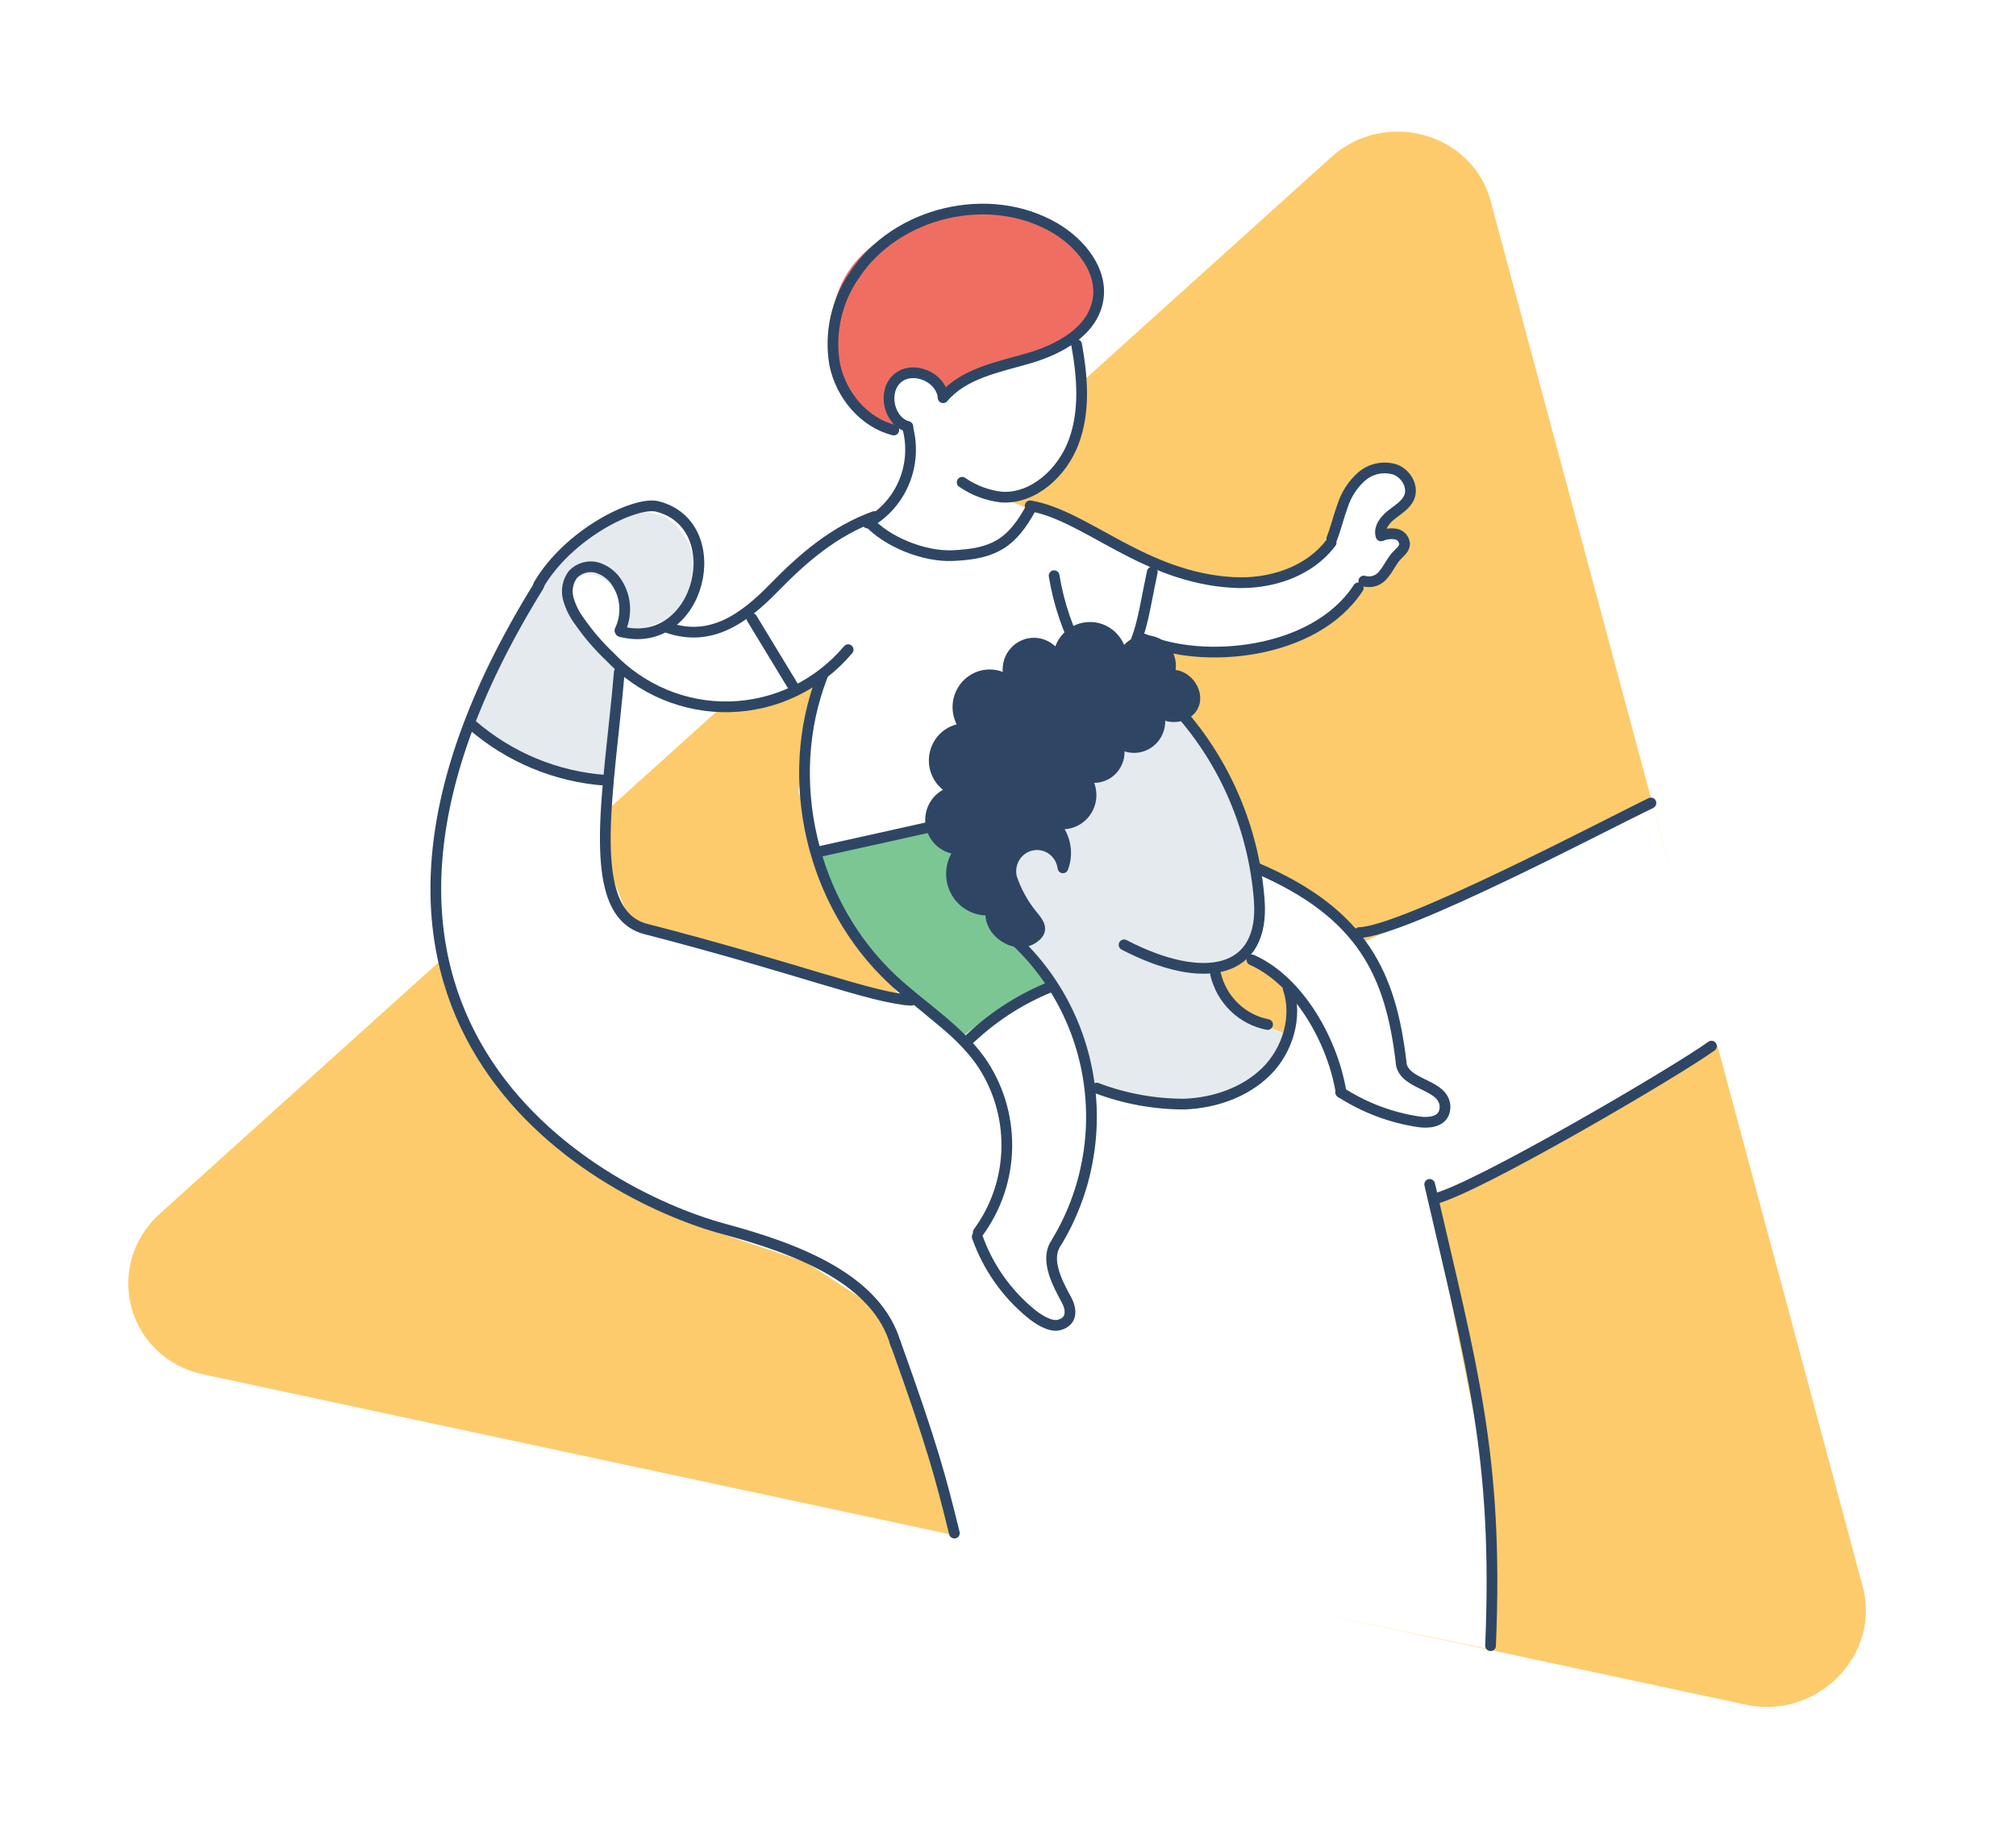 <?xml version="1.0" encoding="utf-8"?>
<svg xmlns="http://www.w3.org/2000/svg" fill="none" height="343" viewBox="0 0 376 343" width="376">
<rect fill="white" height="343" width="376"/>
<g clip-path="url(#clip0_2_37245)">
<path d="M347.414 295.992C350.847 308.777 338.868 320.838 325.662 318.019L37.993 256.411C23.693 253.384 19.046 236.077 29.914 226.319L248.178 29.414C258.161 20.227 274.577 24.694 278.009 37.48L347.414 295.992Z" fill="#FDCB6B"/>
<path d="M179 287L169.127 255.956L163.12 243.818L150.357 235.473L132.338 229.404L113.568 220.3L96.299 206.644L86.539 191.471L82.034 179.333V158.849L88.041 134.572L102.306 108.778L130.836 107.261L125.581 119.399L141.347 114.847L150.357 127.744L141.347 132.296H130.836L122.577 130.02L116.571 125.468L114.319 136.089L113 160.5L117.5 172L141 179L169.127 187.678L155.612 168.711L148.855 147.469L153.36 127.744H150.357L141.347 114.847L148.855 107.261L159.366 98.915L169.127 92.846L170.628 82.225L163.12 71.604L173.632 62.5L200.66 65.535L201 70.5L201.5 75L201 80.5L198 86.5L188.648 93.605L192 95H195.5L208.919 102.709L225.5 108.5L235 108.778L242.5 106.5L247.961 102.709L250.213 96.639L251.715 91L254.718 89.053L258 87L260.5 88L262.226 90.57L263 93L258.5 96.5L258 98.5L258.472 100.433L260.5 100L262.226 102.709L260.5 104.5L259 106.5L254.718 108.778L251.715 113.33L244.207 117.882L229.191 122.434L217.929 121.675L213.424 125.468L227.5 184.5L234 190.5L240 193L241 191.471V185.5L236.5 180.5L232.5 177.5L234 175.539L235 163L244.207 166.5L254.718 175.539L283.248 162.642L308.417 150.792L320.5 195L301.267 206.644L275.74 219.5L266.731 223.334L275.74 268.095L277.993 283.5V304V306.957L277 307.5L179 287Z" fill="white"/>
<path d="M113.212 145.15L114.197 128.49C114.311 127.596 115.243 126.367 115 125.5C114.645 124.451 114.988 123.958 114.163 123.224C111.666 120.987 108.435 118.074 107.289 114.917C106.144 111.759 105.56 108.09 108.79 107.274C111.322 106.633 113.945 108.439 115.114 110.851C116.282 113.262 116.339 115.965 116.385 118.622C120.841 116.653 127.142 115.546 129.261 111.095C131.38 106.645 128.39 98.583 124.003 96.439C122.232 95.665 120.286 95.403 118.378 95.682C112.742 96.299 107.656 99.62 103.772 103.837C99.889 108.055 97.059 113.158 94.287 118.144C91.641 122.944 84.71 133.523 90.45 137.507C96.865 141.935 105.674 144.195 113.212 145.15Z" fill="#E5EAEF"/>
<path d="M188.454 153.655C185.807 158.315 183.562 164.024 185.796 168.894C187.296 172.337 189.413 175.466 192.039 178.122C197.232 183.653 200.62 190.68 201.742 198.242C201.982 200.165 202.361 202.343 203.965 203.392C204.839 203.886 205.817 204.162 206.817 204.196C211.552 204.732 216.302 205.062 221.067 205.186C227.127 205.349 231.057 205.419 235.662 201.423C237.518 199.804 241.264 195.598 240.061 193.442C239.5 192.44 238.915 192.825 237.919 192.277L229.487 187.081C228.055 186.207 226.474 185.124 226.177 183.446C225.879 181.768 227.591 180.56 229 179.5C230.514 178.597 231.452 176.991 232.741 175.78C233.88 174.25 234.589 172.434 234.791 170.525C235.816 164.053 233.706 157.66 231.5 151.5C229.294 145.34 227.067 139.616 222.19 135.329C220.102 133.372 217.572 131.967 214.824 131.239C212.977 130.916 211.085 130.967 209.257 131.389C207.429 131.811 205.7 132.595 204.17 133.698C197.572 138.113 192.314 146.828 188.454 153.655Z" fill="#E5EAEF"/>
<path d="M151.865 159.015C151.865 159.015 157.055 178.46 178.74 194.142C178.74 194.142 186.552 186.499 196.175 184.821C196.175 184.821 190.757 174.988 186.816 167.858C182.875 160.728 179.175 153.376 179.175 153.376L151.865 159.015Z" fill="#7CC694"/>
<path d="M100.475 109.29C50.883 189.435 110.178 222.557 135.117 229.291C149.184 233.09 163.641 238.775 167.055 250.764" stroke="#2E4664" stroke-linecap="round" stroke-linejoin="round" stroke-width="2"/>
<path d="M219.956 132.661C228.59 142.377 233.825 154.722 234.849 167.776C235.994 181.874 224.31 183.889 209.646 176.258" stroke="#2E4664" stroke-linecap="round" stroke-linejoin="round" stroke-width="2"/>
<path d="M192.725 174.989C189.414 177.319 184.11 173.73 184.866 169.734C183.509 169.894 182.138 169.626 180.937 168.964C179.736 168.303 178.764 167.282 178.155 166.039C177.545 164.796 177.327 163.393 177.529 162.019C177.732 160.646 178.346 159.369 179.287 158.363C178.591 158.418 177.89 158.333 177.226 158.113C176.562 157.893 175.947 157.542 175.416 157.08C174.885 156.618 174.449 156.054 174.132 155.421C173.816 154.787 173.625 154.097 173.571 153.388C173.517 152.68 173.6 151.968 173.817 151.292C174.033 150.617 174.378 149.991 174.833 149.451C175.287 148.911 175.841 148.468 176.464 148.146C177.087 147.824 177.766 147.63 178.462 147.575C177.103 147.176 175.932 146.29 175.167 145.08C174.402 143.87 174.094 142.419 174.301 140.995C174.508 139.572 175.216 138.274 176.293 137.341C177.37 136.409 178.743 135.905 180.158 135.924C179.64 135.333 179.243 134.643 178.987 133.896C178.731 133.148 178.623 132.356 178.668 131.566C178.713 130.776 178.911 130.002 179.25 129.29C179.589 128.577 180.063 127.939 180.645 127.413C181.226 126.887 181.904 126.482 182.639 126.222C183.374 125.962 184.152 125.852 184.929 125.898C185.707 125.944 186.467 126.145 187.168 126.49C187.869 126.835 188.495 127.317 189.013 127.908C188.584 127.346 188.28 126.696 188.122 126.003C187.964 125.309 187.956 124.589 188.098 123.892C188.241 123.196 188.53 122.539 188.947 121.967C189.363 121.395 189.897 120.922 190.511 120.58C191.125 120.238 191.804 120.036 192.502 119.988C193.2 119.939 193.9 120.046 194.554 120.299C195.208 120.553 195.8 120.948 196.289 121.457C196.778 121.966 197.153 122.577 197.387 123.248C197.359 122.425 197.498 121.604 197.795 120.837C198.092 120.071 198.541 119.374 199.114 118.792C199.687 118.209 200.371 117.752 201.125 117.45C201.879 117.147 202.686 117.006 203.496 117.034C204.305 117.062 205.101 117.259 205.833 117.613C206.564 117.966 207.216 118.469 207.749 119.09C208.281 119.711 208.683 120.437 208.929 121.222C209.174 122.008 209.257 122.836 209.175 123.656C209.248 122.988 209.463 122.344 209.804 121.768C210.145 121.192 210.605 120.698 211.151 120.32C211.698 119.942 212.319 119.689 212.97 119.577C213.622 119.466 214.29 119.5 214.928 119.676C215.566 119.852 216.159 120.166 216.667 120.597C217.174 121.028 217.583 121.566 217.867 122.173C218.151 122.78 218.302 123.443 218.311 124.115C218.319 124.787 218.184 125.453 217.915 126.068C220.779 125.252 223.792 128.817 222.578 131.578C221.364 134.34 216.747 134.433 215.429 131.718C215.814 132.267 216.082 132.89 216.219 133.55C216.355 134.209 216.356 134.89 216.221 135.55C216.087 136.209 215.82 136.834 215.438 137.384C215.055 137.934 214.564 138.397 213.997 138.745C213.43 139.094 212.799 139.319 212.142 139.408C211.485 139.496 210.818 139.446 210.181 139.26C209.544 139.074 208.953 138.756 208.442 138.326C207.932 137.896 207.514 137.364 207.216 136.763C207.68 137.195 208.054 137.719 208.316 138.302C208.577 138.885 208.72 139.516 208.736 140.156C208.752 140.796 208.641 141.434 208.409 142.03C208.177 142.625 207.83 143.167 207.388 143.624C206.946 144.08 206.417 144.44 205.835 144.684C205.252 144.928 204.627 145.05 203.997 145.042C203.367 145.035 202.746 144.898 202.169 144.641C201.592 144.383 201.072 144.01 200.64 143.544C201.853 144.186 202.775 145.281 203.211 146.599C203.648 147.918 203.566 149.357 202.982 150.615C202.398 151.873 201.359 152.852 200.081 153.347C198.803 153.843 197.385 153.816 196.127 153.272C197.31 154.312 198.148 155.699 198.527 157.242C198.907 158.785 198.809 160.409 198.246 161.893C198.161 161.223 197.942 160.578 197.603 159.997C197.264 159.416 196.812 158.912 196.274 158.514C195.737 158.117 195.126 157.836 194.478 157.688C193.83 157.539 193.158 157.527 192.505 157.652C191.852 157.777 191.232 158.036 190.681 158.413C190.13 158.79 189.66 159.278 189.301 159.846C188.942 160.415 188.701 161.052 188.592 161.718C188.483 162.385 188.51 163.067 188.669 163.723C189.52 166.273 190.824 168.643 192.518 170.713C193.927 172.379 194.706 173.626 192.725 174.989Z" fill="#2E4664" stroke="#2E4664" stroke-linecap="round" stroke-linejoin="round" stroke-width="2"/>
<path d="M186.87 173.299C195.314 180.081 201.017 189.78 202.894 200.555C204.771 211.33 202.693 222.431 197.054 231.751" stroke="#2E4664" stroke-linecap="round" stroke-linejoin="round" stroke-width="2"/>
<path d="M234.41 161.938C254.331 170.467 259.406 182.001 261.32 198.184" stroke="#2E4664" stroke-linecap="round" stroke-linejoin="round" stroke-width="2"/>
<path d="M233.496 179.067C242.477 183.063 248.686 194.621 250.13 203.836" stroke="#2E4664" stroke-linecap="round" stroke-linejoin="round" stroke-width="2"/>
<path d="M153.365 126.137C145.907 145.314 151.326 168.627 166.516 182.794C171.934 187.839 178.487 191.846 182.806 197.823C186.101 202.516 187.843 208.153 187.779 213.919C187.715 219.686 185.849 225.282 182.451 229.898" stroke="#2E4664" stroke-linecap="round" stroke-linejoin="round" stroke-width="2"/>
<path d="M163.079 96.357C155.633 99.06 149.882 103.976 144.395 109.604C138.908 115.231 132.699 119.891 124.565 117.095" stroke="#2E4664" stroke-linecap="round" stroke-linejoin="round" stroke-width="2"/>
<path d="M158.187 121.197C155.458 124.433 152.093 127.053 148.309 128.887C144.525 130.722 140.405 131.731 136.215 131.849C132.024 131.968 127.856 131.193 123.977 129.575C120.098 127.957 116.596 125.532 113.694 122.455C111.593 120.461 109.701 118.251 108.047 115.861C107.093 114.596 106.389 113.156 105.973 111.62C105.773 110.849 105.752 110.042 105.911 109.262C106.07 108.481 106.405 107.749 106.889 107.123C107.458 106.534 108.17 106.109 108.953 105.892C109.736 105.675 110.562 105.674 111.346 105.888C112.918 106.355 114.264 107.396 115.126 108.812C115.945 110.114 116.421 111.608 116.507 113.15C116.593 114.693 116.287 116.232 115.619 117.62" stroke="#2E4664" stroke-linecap="round" stroke-linejoin="round" stroke-width="2"/>
<path d="M182.256 230.702C184.23 236.304 187.682 241.246 192.234 244.986C193.528 246.081 195.876 247.607 197.514 247.176C200.218 246.466 199.737 243.996 198.923 242.516C197.091 239.207 195.109 235.223 196.736 232.263" stroke="#2E4664" stroke-linecap="round" stroke-linejoin="round" stroke-width="2"/>
<path d="M250.038 203.764C254.467 206.626 259.441 208.504 264.633 209.275C266.431 209.543 268.642 209.275 269.284 207.667C269.463 207.226 269.537 206.749 269.501 206.273C269.466 205.798 269.32 205.337 269.077 204.929C267.531 202.18 261.837 201.993 261.322 198.37" stroke="#2E4664" stroke-linecap="round" stroke-linejoin="round" stroke-width="2"/>
<path d="M192.132 94.365C202.533 96.101 213.256 107.705 229.935 108.66C236.809 109.056 244.094 106.761 248.264 101.227" stroke="#2E4664" stroke-linecap="round" stroke-linejoin="round" stroke-width="2"/>
<path d="M253.336 109.664C245.146 122.235 224.09 123.971 213.356 119.217" stroke="#2E4664" stroke-linecap="round" stroke-linejoin="round" stroke-width="2"/>
<path d="M200.792 64.283C201.881 70.272 202.396 76.645 200.265 82.412C198.135 88.179 192.739 93.084 186.85 92.734C184.198 92.448 181.655 91.5 179.45 89.973" stroke="#2E4664" stroke-linecap="round" stroke-linejoin="round" stroke-width="2"/>
<path d="M195.796 184.158C189.963 186.536 184.644 190.05 180.137 194.504" stroke="#2E4664" stroke-linecap="round" stroke-linejoin="round" stroke-width="2"/>
<path d="M214.915 106.704C213.369 113.915 213.174 117.073 210.895 121.849" stroke="#2E4664" stroke-linecap="round" stroke-linejoin="round" stroke-width="2"/>
<path d="M152.827 158.863L176.162 153.678" stroke="#2E4664" stroke-linecap="round" stroke-linejoin="round" stroke-width="2"/>
<path d="M192.415 94.517C188.749 101.356 185.416 103.336 177.603 103.651C172.322 103.86 165.265 101.088 161.76 97.045" stroke="#2E4664" stroke-linecap="round" stroke-linejoin="round" stroke-width="2"/>
<path d="M168.382 80C168.382 80 158.205 78.444 156.089 70.23C153.973 62.015 153.048 47.383 171.92 41.111C190.792 34.838 202.23 43.74 204.623 52.196C207.017 60.652 197.442 64.657 191.706 66.526C185.971 68.396 176.083 73.921 176.083 73.921C176.083 73.921 173.088 68.191 168.798 69.795C162.866 72.015 168.382 80 168.382 80Z" fill="#F06E61"/>
<path d="M140.226 115.359L148.13 128.385" stroke="#2E4664" stroke-linecap="round" stroke-linejoin="round" stroke-width="2"/>
<path d="M166.698 80.221C161.085 78.811 156.824 73.638 155.666 67.93C155.178 65.047 155.253 62.095 155.888 59.242C156.523 56.389 157.705 53.692 159.367 51.304C167.156 39.502 184.489 35.401 196.666 42.484C201.489 45.281 205.727 50.453 204.777 55.964C203.757 61.859 197.525 65.192 191.82 66.846C186.115 68.5 179.746 69.654 175.897 74.198C175.634 70.411 170.375 68.116 167.454 70.516C164.533 72.916 165.702 78.567 169.333 79.592" stroke="#2E4664" stroke-linecap="round" stroke-linejoin="round" stroke-width="2"/>
<path d="M169.229 79.544C170.196 82.96 169.99 86.608 168.642 89.888C167.294 93.167 164.887 95.88 161.817 97.58" stroke="#2E4664" stroke-linecap="round" stroke-linejoin="round" stroke-width="2"/>
<path d="M115.504 125.379C113.637 147.515 108.757 170.292 120.464 173.31C148.382 180.498 162.643 186.195 169.952 186.592" stroke="#2E4664" stroke-linecap="round" stroke-linejoin="round" stroke-width="2"/>
<path d="M115.742 117.818C130.634 121.639 136.27 97.814 122.478 94.447C118.228 93.596 106.073 99.596 100.472 109.08" stroke="#2E4664" stroke-linecap="round" stroke-linejoin="round" stroke-width="2"/>
<path d="M240.246 184.367C242.078 189.714 240.108 196.017 236.133 199.92C232.158 203.823 226.487 205.746 220.92 205.967C215.332 205.977 209.787 204.967 204.55 202.984" stroke="#2E4664" stroke-linecap="round" stroke-linejoin="round" stroke-width="2"/>
<path d="M226.703 181.688C227.255 184.046 228.467 186.191 230.19 187.865C231.914 189.54 234.076 190.672 236.417 191.125" stroke="#2E4664" stroke-linecap="round" stroke-linejoin="round" stroke-width="2"/>
<path d="M196.599 107.392C197.466 112.706 199.225 117.829 201.8 122.537" stroke="#2E4664" stroke-linecap="round" stroke-linejoin="round" stroke-width="2"/>
<path d="M248.389 100.505C249.179 98.478 249.66 96.357 250.416 94.318C251.092 92.222 252.311 90.351 253.945 88.901C254.792 88.168 255.807 87.664 256.895 87.434C257.984 87.204 259.112 87.256 260.177 87.584C262.261 88.341 263.67 90.811 262.811 92.804C262.192 94.225 260.715 95.064 259.489 96.043C258.263 97.021 257.106 98.501 257.576 99.969C258.428 99.6 259.364 99.479 260.279 99.619C260.725 99.687 261.136 99.908 261.442 100.245C261.748 100.581 261.932 101.014 261.964 101.472C261.964 102.381 261.081 103.033 260.451 103.709C259.512 104.734 258.974 106.039 258.08 107.111C257.663 107.686 257.082 108.117 256.417 108.346C255.751 108.575 255.032 108.592 254.357 108.392" stroke="#2E4664" stroke-linecap="round" stroke-linejoin="round" stroke-width="2"/>
<path d="M253.521 173.971C261.835 173.763 300.475 153.359 307.913 149.797" stroke="#2E4664" stroke-linecap="round" stroke-linejoin="round" stroke-width="2"/>
<path d="M319.204 195.151C312.654 199.895 275.379 221.751 267.555 223.64" stroke="#2E4664" stroke-linecap="round" stroke-linejoin="round" stroke-width="2"/>
<path d="M112.937 145.559C103.732 144.911 94.976 141.267 87.964 135.167" stroke="#2E4664" stroke-linecap="round" stroke-linejoin="round" stroke-width="2"/>
<path d="M266.648 220.945C274.5 255 279.5 271.5 278 307" stroke="#2E4664" stroke-linecap="round" stroke-linejoin="round" stroke-width="2"/>
<path d="M167 250.5C174 270 175.398 275.5 178 286" stroke="#2E4664" stroke-linecap="round" stroke-linejoin="round" stroke-width="2"/>
</g>
<defs>
<clipPath id="clip0_2_37245">
<rect fill="white" height="295" transform="translate(24 24)" width="328"/>
</clipPath>
</defs>
</svg>